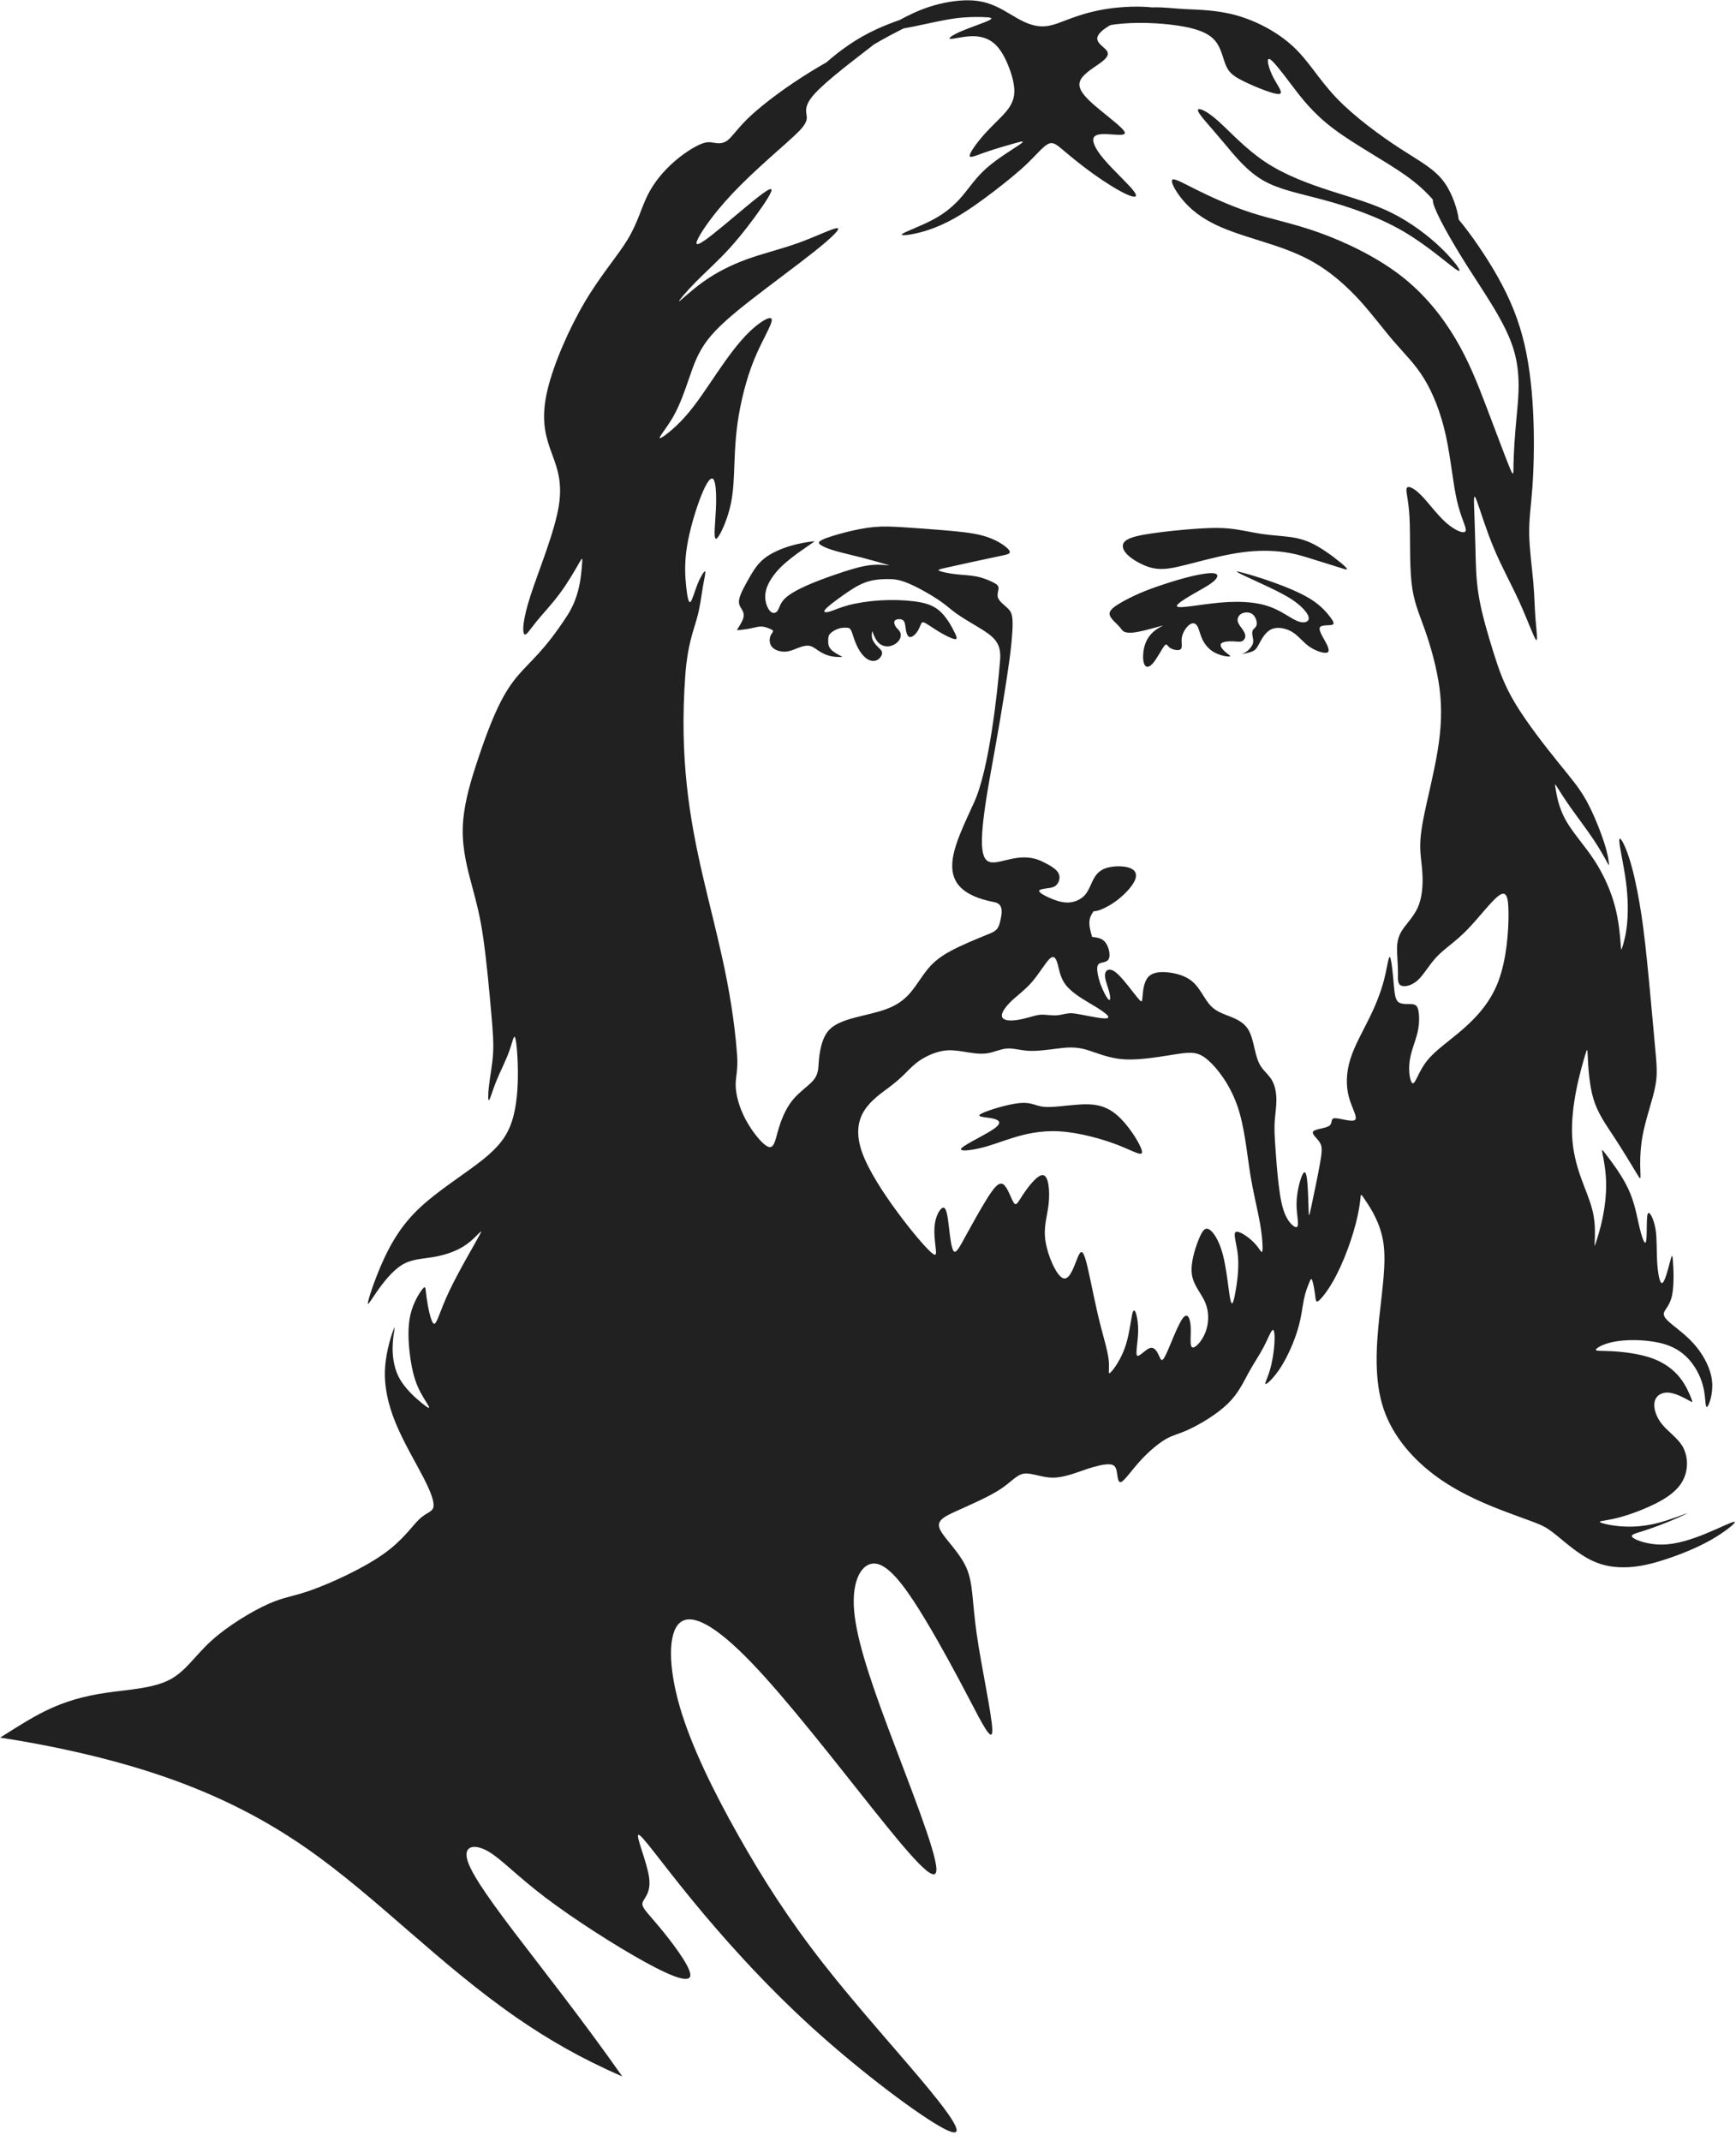 <?xml version="1.0" encoding="UTF-8"?><svg xmlns="http://www.w3.org/2000/svg" xmlns:xlink="http://www.w3.org/1999/xlink" height="444.9" preserveAspectRatio="xMidYMid meet" version="1.0" viewBox="0.3 0.2 360.8 444.9" width="360.8" zoomAndPan="magnify"><g id="change1_1"><path d="M 209.531 218.105 C 208.152 218.219 206.797 218.938 205.25 219.125 C 203.703 219.312 201.973 218.977 200.441 218.73 C 198.914 218.484 197.598 218.336 196.105 218.617 C 194.617 218.898 192.961 219.613 191.695 220.426 C 190.434 221.234 189.566 222.141 188.66 223.047 C 187.758 223.953 186.812 224.855 185.191 226.082 C 183.57 227.309 181.27 228.852 179.914 231.02 C 178.555 233.188 178.141 235.98 179.496 239.75 C 180.855 243.52 183.984 248.273 186.852 252.152 C 189.715 256.039 192.316 259.055 193.617 260.281 C 194.918 261.508 194.918 260.941 194.77 259.586 C 194.617 258.227 194.316 256.078 194.637 254.266 C 194.957 252.457 195.898 250.988 196.484 251.195 C 197.066 251.402 197.297 253.285 197.539 255.379 C 197.785 257.473 198.051 259.773 198.539 260.242 C 199.031 260.715 199.746 259.359 200.988 257.074 C 202.234 254.797 204.008 251.59 205.422 249.328 C 206.836 247.066 207.891 245.746 208.797 246.312 C 209.699 246.879 210.453 249.328 210.984 250.137 C 211.512 250.949 211.812 250.117 212.941 248.422 C 214.074 246.727 216.035 244.16 217.148 244.426 C 218.262 244.688 218.523 247.781 218.242 250.383 C 217.957 252.984 217.129 255.098 217.582 258.113 C 218.035 261.129 219.766 265.051 221.09 265.766 C 222.406 266.484 223.312 263.996 223.992 262.242 C 224.668 260.488 225.121 259.473 225.82 261.617 C 226.516 263.77 227.461 269.086 228.441 273.27 C 229.422 277.457 230.438 280.512 230.703 282.641 C 230.969 284.77 230.477 285.977 231.062 285.469 C 231.645 284.961 233.305 282.734 234.246 279.832 C 235.191 276.926 235.414 273.344 235.832 272.668 C 236.246 271.988 236.848 274.215 236.848 276.59 C 236.848 278.965 236.246 281.488 236.621 281.906 C 237 282.32 238.355 280.625 239.316 280.34 C 240.281 280.059 240.844 281.188 241.223 282.035 C 241.602 282.887 241.789 283.453 242.656 281.621 C 243.523 279.793 245.07 275.57 246.105 274.176 C 247.145 272.781 247.672 274.215 247.766 275.984 C 247.859 277.758 247.52 279.867 248.066 280.188 C 248.613 280.512 250.047 279.039 250.801 277.152 C 251.555 275.27 251.629 272.969 250.84 271.008 C 250.047 269.047 248.387 267.426 248.027 265.129 C 247.672 262.824 248.613 259.848 249.367 257.941 C 250.121 256.039 250.688 255.211 251.57 255.68 C 252.461 256.152 253.664 257.926 254.457 260.961 C 255.25 263.996 255.629 268.293 255.965 270.066 C 256.305 271.84 256.605 271.086 256.984 269.141 C 257.359 267.199 257.812 264.07 257.605 261.43 C 257.398 258.793 256.531 256.645 257.113 256.246 C 257.699 255.852 259.738 257.211 260.941 258.453 C 262.148 259.695 262.527 260.828 262.656 260.227 C 262.789 259.621 262.676 257.281 262.168 254.398 C 261.66 251.516 260.754 248.082 260.074 243.766 C 259.398 239.449 258.945 234.246 257.438 229.945 C 255.93 225.648 253.363 222.254 251.402 220.539 C 249.441 218.824 248.086 218.785 245.125 219.219 C 242.164 219.652 237.602 220.559 234.039 220.352 C 230.477 220.145 227.91 218.824 225.762 218.258 C 223.613 217.691 221.879 217.879 219.938 218.125 C 217.996 218.371 215.848 218.672 214.074 218.578 C 212.301 218.484 210.906 217.992 209.531 218.105 Z M 200.199 238.75 C 201.066 237.902 205.402 235.902 207.078 234.641 C 208.758 233.379 207.777 232.848 206.344 232.586 C 204.91 232.324 203.027 232.324 204.215 231.66 C 205.402 231.004 209.664 229.684 212.172 229.438 C 214.68 229.191 215.434 230.023 217.184 230.211 C 218.938 230.398 221.691 229.945 224.367 229.758 C 227.047 229.57 229.645 229.645 232.211 231.738 C 234.773 233.828 237.301 237.941 237.621 239.355 C 237.941 240.766 236.059 239.488 232.719 238.188 C 229.383 236.883 224.594 235.566 220.559 235.32 C 216.523 235.074 213.242 235.902 210.699 236.695 C 208.152 237.488 206.344 238.242 204.141 238.77 C 201.934 239.297 199.332 239.598 200.199 238.75 Z M 279.91 117.996 C 279.039 117.129 276.402 115.055 274.234 113.793 C 272.066 112.531 270.367 112.078 268.504 111.812 C 266.637 111.551 264.602 111.473 262.469 111.152 C 260.34 110.832 258.113 110.266 255.758 110.039 C 253.402 109.812 250.91 109.93 248.199 110.137 C 245.484 110.344 242.539 110.645 240.016 111.004 C 237.488 111.359 235.379 111.777 234.379 112.473 C 233.379 113.172 233.492 114.152 234.266 115.094 C 235.039 116.035 236.473 116.941 237.848 117.562 C 239.223 118.184 240.543 118.523 242.223 118.43 C 243.898 118.336 245.938 117.809 248.781 117.074 C 251.629 116.336 255.285 115.395 258.605 114.961 C 261.922 114.527 264.902 114.605 267.352 114.961 C 269.805 115.32 271.727 115.961 273.574 116.547 C 275.422 117.129 277.191 117.656 278.531 118.09 C 279.871 118.523 280.777 118.863 279.91 117.996 Z M 255.137 30.441 C 257.023 32.703 259.512 35.797 262.867 37.719 C 266.223 39.645 270.445 40.395 275.574 41.793 C 280.703 43.188 286.734 45.223 292.016 48.312 C 297.293 51.406 301.816 55.555 303.176 56.348 C 304.531 57.137 302.723 54.574 299.973 51.898 C 297.219 49.219 293.523 46.43 289.602 44.469 C 285.68 42.508 281.531 41.379 276.969 39.906 C 272.406 38.438 267.43 36.629 263.281 33.871 C 259.137 31.121 255.816 27.426 253.441 25.312 C 251.066 23.203 249.633 22.676 249.332 22.938 C 249.027 23.203 249.859 24.258 250.914 25.504 C 251.973 26.746 253.254 28.18 255.137 30.441 Z M 187.309 4.344 C 188.895 3.461 191.086 2.391 193.449 1.617 C 196.164 0.73 199.105 0.242 201.516 0.262 C 203.93 0.277 205.816 0.809 207.645 1.691 C 209.473 2.578 211.246 3.824 212.922 4.633 C 214.602 5.445 216.184 5.82 217.785 5.633 C 219.391 5.445 221.012 4.691 223.086 3.938 C 225.16 3.184 227.688 2.43 230.703 1.996 C 233.684 1.566 237.145 1.449 239.773 1.738 C 242.117 1.652 243.828 1.941 246.539 2.086 C 249.332 2.238 253.18 2.238 257.324 3.406 C 261.473 4.574 265.922 6.914 269.164 9.969 C 272.406 13.023 274.445 16.793 278.141 20.641 C 281.836 24.484 287.188 28.406 291.375 31.121 C 295.559 33.836 298.574 35.344 300.609 38.285 C 302.258 40.664 303.266 43.98 303.469 45.82 C 306.094 48.988 309.172 53.461 311.543 57.668 C 314.223 62.418 315.992 66.828 317.145 71.789 C 318.293 76.746 318.82 82.254 319.008 87.551 C 319.199 92.848 319.047 97.938 318.762 101.746 C 318.48 105.555 318.066 108.078 318.121 111.246 C 318.18 114.414 318.707 118.223 318.973 121.223 C 319.234 124.219 319.234 126.406 319.426 128.781 C 319.613 131.156 319.988 133.723 319.52 133.156 C 319.047 132.59 317.727 128.895 316.066 125.254 C 314.41 121.617 312.41 118.035 310.789 114.172 C 309.168 110.305 307.922 106.156 307.281 104.422 C 306.641 102.688 306.605 103.367 306.66 105.328 C 306.719 107.289 306.867 110.531 306.941 113.793 C 307.02 117.055 307.02 120.336 307.641 124.066 C 308.262 127.801 309.508 131.984 310.656 135.66 C 311.809 139.34 312.863 142.504 315.297 146.523 C 317.727 150.535 321.535 155.402 324.23 158.738 C 326.926 162.074 328.512 163.887 330.02 166.617 C 331.527 169.352 332.961 173.008 333.734 175.422 C 334.508 177.836 334.617 179.004 334.676 179.59 C 334.73 180.176 334.73 180.176 334.262 179.309 C 333.789 178.438 332.848 176.703 331.473 174.648 C 330.094 172.594 328.285 170.219 326.871 168.223 C 325.457 166.223 324.438 164.602 323.93 163.789 C 323.422 162.98 323.422 162.98 323.629 164.242 C 323.836 165.508 324.25 168.031 325.703 170.633 C 327.152 173.234 329.645 175.914 331.621 178.93 C 333.602 181.945 335.07 185.301 335.922 188.469 C 336.77 191.637 336.996 194.613 337.109 196.16 C 337.223 197.707 337.223 197.82 337.465 197.066 C 337.711 196.312 338.203 194.691 338.445 192.336 C 338.691 189.977 338.691 186.887 338.219 183.359 C 337.75 179.836 336.805 175.875 336.844 174.801 C 336.883 173.727 337.898 175.535 338.785 178.176 C 339.672 180.816 340.426 184.285 341.031 187.773 C 341.633 191.258 342.086 194.766 342.633 200.141 C 343.18 205.512 343.82 212.754 344.234 217.258 C 344.648 221.762 344.84 223.535 344.254 226.305 C 343.668 229.078 342.312 232.848 341.688 236.203 C 341.066 239.559 341.18 242.504 341.238 243.973 C 341.293 245.441 341.293 245.441 340.352 243.879 C 339.406 242.312 337.523 239.184 335.77 236.508 C 334.016 233.828 332.395 231.605 331.488 228.625 C 330.586 225.648 330.395 221.914 330.301 219.992 C 330.207 218.07 330.207 217.957 329.793 219.312 C 329.379 220.672 328.551 223.496 327.926 226.629 C 327.305 229.758 326.891 233.188 327.039 236.301 C 327.191 239.41 327.906 242.199 328.832 244.82 C 329.758 247.441 330.887 249.891 331.395 252.285 C 331.902 254.68 331.789 257.02 331.734 258.188 C 331.68 259.355 331.68 259.355 331.98 258.434 C 332.281 257.508 332.887 255.66 333.355 253.398 C 333.828 251.137 334.164 248.461 334.109 245.973 C 334.055 243.48 333.602 241.184 333.375 240.031 C 333.148 238.883 333.148 238.883 334.223 240.297 C 335.297 241.711 337.449 244.539 338.746 247.348 C 340.051 250.156 340.5 252.945 340.992 255.059 C 341.48 257.172 342.012 258.602 342.273 258.453 C 342.539 258.301 342.539 256.566 342.555 255.039 C 342.574 253.512 342.613 252.191 342.988 252.266 C 343.367 252.344 344.086 253.812 344.387 255.719 C 344.688 257.621 344.574 259.961 344.703 262.297 C 344.84 264.637 345.215 266.973 345.742 266.84 C 346.27 266.711 346.949 264.105 347.344 262.578 C 347.742 261.055 347.855 260.602 347.984 262.148 C 348.117 263.691 348.27 267.234 347.816 269.387 C 347.363 271.535 346.309 272.289 346.121 273.023 C 345.934 273.762 346.609 274.477 347.93 275.551 C 349.25 276.625 351.211 278.059 352.867 280.094 C 354.527 282.129 355.887 284.77 356.129 287.297 C 356.375 289.824 355.508 292.234 355.113 292.559 C 354.719 292.879 354.793 291.105 354.473 289.277 C 354.152 287.449 353.434 285.562 352.191 283.809 C 350.945 282.055 349.176 280.434 346.27 279.547 C 343.367 278.66 339.332 278.512 336.543 278.906 C 333.754 279.305 332.207 280.246 332 280.641 C 331.789 281.035 332.922 280.887 335.184 281 C 337.445 281.113 340.84 281.488 343.5 282.414 C 346.156 283.34 348.078 284.809 349.398 286.449 C 350.723 288.086 351.438 289.898 351.797 290.805 C 352.152 291.711 352.152 291.711 351.266 291.219 C 350.379 290.73 348.609 289.746 347.137 289.613 C 345.668 289.484 344.496 290.199 344.195 291.48 C 343.895 292.766 344.461 294.613 345.703 296.156 C 346.949 297.703 348.871 298.949 349.93 300.684 C 350.984 302.418 351.172 304.641 350.59 306.582 C 350.004 308.523 348.645 310.184 346.062 311.75 C 343.48 313.312 339.672 314.785 336.957 315.52 C 334.242 316.254 332.621 316.254 332.809 316.5 C 332.996 316.746 334.996 317.234 337.238 317.402 C 339.484 317.574 341.973 317.422 344.688 316.746 C 347.402 316.066 350.344 314.859 350.852 314.711 C 351.359 314.559 349.438 315.465 347.438 316.293 C 345.441 317.121 343.367 317.875 341.746 318.387 C 340.125 318.895 338.957 319.156 339.652 319.742 C 340.352 320.328 342.914 321.23 345.762 321.195 C 348.609 321.156 351.738 320.176 354.734 318.949 C 357.734 317.727 360.598 316.254 360.844 316.48 C 361.09 316.707 358.715 318.629 355.809 320.27 C 352.906 321.91 349.477 323.27 346.555 324.23 C 343.633 325.191 341.219 325.758 338.711 325.891 C 336.203 326.02 333.602 325.719 331.02 324.453 C 328.438 323.191 325.871 320.969 324.176 319.57 C 322.48 318.18 321.648 317.613 320.309 317.027 C 318.973 316.441 317.125 315.84 313.43 314.445 C 309.734 313.051 304.191 310.859 299.215 307.32 C 294.234 303.773 289.824 298.871 287.844 292.953 C 285.863 287.031 286.316 280.094 286.961 274.004 C 287.602 267.914 288.43 262.676 287.824 258.527 C 287.223 254.379 285.188 251.324 284.168 249.797 C 283.148 248.27 283.148 248.27 283.074 248.988 C 283 249.703 282.848 251.137 282.414 253.078 C 281.98 255.02 281.266 257.473 280.359 259.902 C 279.453 262.336 278.363 264.746 277.23 266.691 C 276.102 268.633 274.93 270.102 274.348 270.535 C 273.762 270.969 273.762 270.367 273.629 269.328 C 273.496 268.293 273.234 266.82 273.027 266.277 C 272.82 265.73 272.668 266.105 272.367 266.84 C 272.066 267.574 271.613 268.672 271.293 270.254 C 270.973 271.84 270.785 273.91 270.027 276.457 C 269.273 279 267.953 282.02 266.578 284.203 C 265.203 286.391 263.77 287.746 263.395 287.824 C 263.016 287.902 263.695 286.691 264.203 285.016 C 264.711 283.34 265.051 281.188 265.164 279.453 C 265.277 277.719 265.164 276.398 264.789 276.605 C 264.41 276.812 263.77 278.551 262.883 280.227 C 261.996 281.902 260.867 283.523 259.793 285.488 C 258.719 287.449 257.699 289.746 255.477 291.914 C 253.25 294.086 249.82 296.117 247.535 297.195 C 245.258 298.27 244.125 298.383 242.539 299.305 C 240.957 300.23 238.922 301.965 237.188 303.887 C 235.453 305.809 234.02 307.922 233.305 308.184 C 232.586 308.449 232.586 306.867 232.379 305.887 C 232.172 304.906 231.758 304.527 230.758 304.508 C 229.758 304.488 228.176 304.828 226.102 305.527 C 224.027 306.227 221.465 307.281 219.125 307.281 C 216.789 307.281 214.676 306.227 213.113 306.449 C 211.547 306.676 210.527 308.184 208.078 309.77 C 205.629 311.352 201.742 313.012 199.047 314.238 C 196.352 315.465 194.844 316.254 195.672 318.066 C 196.504 319.875 199.672 322.703 201.121 325.945 C 202.574 329.188 202.309 332.844 203.289 339.746 C 204.27 346.645 206.496 356.789 206.531 359.727 C 206.57 362.672 204.422 358.41 201.781 353.355 C 199.141 348.305 196.012 342.461 192.695 336.938 C 189.375 331.414 185.867 326.211 182.91 325.285 C 179.949 324.359 177.535 327.719 177.742 333.711 C 177.949 339.711 180.777 348.344 185.004 359.637 C 189.227 370.93 194.844 384.879 194.918 388.633 C 194.992 392.383 189.527 385.934 181.777 376.227 C 174.031 366.516 164 353.547 156.496 345.742 C 148.992 337.938 144.016 335.297 141.562 337.465 C 139.113 339.633 139.188 346.609 141.562 354.828 C 143.941 363.047 148.617 372.512 153.688 381.523 C 158.758 390.535 164.227 399.094 171.465 408.332 C 178.703 417.57 187.719 427.488 193.371 434.367 C 199.027 441.25 201.328 445.094 196.484 442.57 C 191.637 440.043 179.648 431.145 169.258 421.719 C 158.871 412.293 150.086 402.336 143.789 394.625 C 137.492 386.914 133.684 381.449 133.008 381.504 C 132.328 381.562 134.777 387.141 135.211 390.422 C 135.645 393.703 134.062 394.684 133.836 395.645 C 133.609 396.605 134.738 397.547 137.227 400.527 C 139.719 403.508 143.562 408.523 143.77 410.48 C 143.977 412.441 140.547 411.348 134.438 407.992 C 128.328 404.637 119.547 399.02 113.586 394.496 C 107.629 389.969 104.5 386.539 101.805 384.973 C 99.105 383.41 96.844 383.711 97.316 386.254 C 97.789 388.801 100.992 393.59 107.102 401.641 C 112.875 409.25 121.242 419.773 129.629 431.715 C 121.238 428.09 114.219 424.031 107.711 419.531 C 91.57 408.371 78.602 394.492 64.121 384.387 C 49.645 374.285 33.656 367.949 12.844 363.574 C 8.836 362.734 4.656 361.965 0.328 361.309 C 3.551 359.281 6.609 357.305 9.594 355.828 C 13.816 353.734 17.887 352.641 22.434 351.98 C 26.977 351.32 31.992 351.094 35.441 349.34 C 38.891 347.59 40.777 344.309 44.246 341.16 C 47.715 338.012 52.766 334.996 56.121 333.504 C 59.48 332.016 61.137 332.055 65.211 330.582 C 69.281 329.113 75.77 326.133 79.914 323.211 C 84.062 320.289 85.871 317.422 87.383 315.973 C 88.891 314.52 90.098 314.48 90.359 313.465 C 90.625 312.445 89.945 310.449 88.344 307.34 C 86.742 304.227 84.215 300.004 82.555 295.988 C 80.895 291.973 80.102 288.164 80.328 284.469 C 80.555 280.773 81.801 277.191 82.176 276.285 C 82.555 275.379 82.066 277.152 81.934 279.359 C 81.801 281.566 82.027 284.203 83.234 286.484 C 84.441 288.766 86.629 290.691 87.945 291.766 C 89.266 292.84 89.719 293.066 89.379 292.406 C 89.039 291.746 87.91 290.199 87.098 288.312 C 86.289 286.43 85.797 284.203 85.477 281.586 C 85.156 278.965 85.004 275.945 85.609 273.383 C 86.211 270.82 87.57 268.707 88.191 267.992 C 88.812 267.273 88.699 267.953 88.965 269.895 C 89.227 271.84 89.871 275.039 90.473 275.285 C 91.074 275.531 91.641 272.816 93.641 268.574 C 95.641 264.332 99.07 258.566 100.012 256.793 C 100.953 255.02 99.41 257.246 97.336 258.754 C 95.262 260.262 92.66 261.055 90.305 261.449 C 87.945 261.844 85.836 261.844 83.816 263.09 C 81.801 264.332 79.879 266.82 78.559 268.727 C 77.238 270.629 76.523 271.949 76.824 270.629 C 77.125 269.312 78.445 265.352 80.18 261.637 C 81.914 257.922 84.062 254.453 87.59 251.156 C 91.113 247.855 96.016 244.727 99.504 242.086 C 102.992 239.445 105.062 237.301 106.289 234.32 C 107.516 231.34 107.895 227.531 107.93 223.895 C 107.969 220.258 107.668 216.785 107.383 215.898 C 107.102 215.016 106.84 216.711 106.121 218.691 C 105.402 220.672 104.234 222.934 103.426 224.93 C 102.613 226.93 102.16 228.664 101.938 228.836 C 101.711 229.004 101.711 227.609 101.938 225.742 C 102.16 223.875 102.613 221.535 102.766 219.293 C 102.914 217.051 102.766 214.898 102.387 210.582 C 102.012 206.266 101.406 199.781 100.746 195.199 C 100.09 190.617 99.371 187.941 98.449 184.508 C 97.523 181.078 96.395 176.895 96.469 172.52 C 96.543 168.145 97.828 163.586 98.977 160 C 106.609 136.223 108.641 142.926 118.242 128.047 C 120.715 124.219 121.051 120.07 121.223 117.996 C 121.391 115.922 121.391 115.922 120.637 117.242 C 119.883 118.562 118.375 121.203 116.66 123.52 C 114.945 125.84 113.02 127.84 111.684 129.496 C 110.344 131.156 109.59 132.477 109.23 131.949 C 108.871 131.422 108.91 129.047 110.59 123.879 C 112.266 118.715 115.586 110.758 116.453 105.234 C 117.32 99.711 115.734 96.617 114.605 93.375 C 113.473 90.133 112.797 86.738 114.059 81.348 C 115.32 75.953 118.527 68.562 121.863 62.926 C 125.199 57.289 128.668 53.406 130.762 49.938 C 132.855 46.469 133.57 43.414 134.91 40.738 C 136.246 38.059 138.211 35.762 140.246 33.949 C 142.281 32.141 144.395 30.82 145.77 30.219 C 147.145 29.613 147.785 29.727 148.617 29.859 C 149.445 29.992 150.465 30.141 151.461 29.406 C 152.461 28.672 153.441 27.051 155.664 24.883 C 157.891 22.715 161.359 20 165.074 17.492 C 167.402 15.922 169.824 14.43 172.051 13.164 C 175.039 10.57 178.309 8.18 182.555 6.234 C 184.07 5.539 185.711 4.902 187.309 4.344 Z M 252.777 119.371 C 251.93 119.164 250.008 119.469 248.008 119.938 C 246.012 120.41 243.938 121.051 242.105 121.652 C 240.277 122.258 238.695 122.824 237.055 123.539 C 235.414 124.258 233.719 125.121 232.551 125.879 C 231.379 126.633 230.738 127.273 230.945 128.027 C 231.152 128.781 232.211 129.648 232.797 130.27 C 233.379 130.895 233.492 131.27 233.984 131.496 C 234.473 131.723 235.34 131.797 236.98 131.477 C 238.621 131.156 241.035 130.441 241.75 130.254 C 242.465 130.062 241.484 130.402 240.562 131.062 C 239.637 131.723 238.77 132.703 238.301 134.059 C 237.828 135.418 237.754 137.152 238.055 138.059 C 238.355 138.961 239.035 139.035 239.883 138.074 C 240.73 137.113 241.75 135.113 242.277 134.438 C 242.805 133.758 242.844 134.398 243.465 134.832 C 244.09 135.266 245.297 135.492 245.711 135.098 C 246.125 134.699 245.746 133.684 245.938 132.629 C 246.125 131.57 246.879 130.477 247.535 130.008 C 248.199 129.535 248.762 129.688 249.141 130.309 C 249.516 130.93 249.707 132.023 250.16 133.004 C 250.609 133.984 251.328 134.852 252.137 135.438 C 252.949 136.02 253.855 136.32 254.609 136.492 C 255.363 136.66 255.965 136.699 255.965 136.547 C 255.965 136.398 255.363 136.059 254.816 135.551 C 254.27 135.039 253.777 134.363 254.078 133.965 C 254.383 133.57 255.477 133.457 256.344 133.477 C 257.211 133.492 257.852 133.645 258.32 133.492 C 258.793 133.344 259.094 132.891 259.113 132.422 C 259.133 131.949 258.867 131.457 258.492 130.93 C 258.113 130.402 257.625 129.836 257.531 129.254 C 257.438 128.668 257.738 128.062 258.305 127.742 C 258.867 127.426 259.699 127.387 260.281 127.648 C 260.867 127.914 261.207 128.48 261.375 129.008 C 261.547 129.535 261.547 130.023 261.355 130.363 C 261.168 130.703 260.789 130.895 260.641 131.25 C 260.488 131.609 260.566 132.137 260.66 132.629 C 260.754 133.117 260.867 133.57 260.621 134.137 C 260.379 134.703 259.773 135.379 259.172 135.758 C 258.566 136.133 257.965 136.211 258.266 136.152 C 258.566 136.098 259.773 135.906 260.508 135.605 C 261.242 135.305 261.508 134.891 262.016 133.945 C 262.527 133.004 263.281 131.531 264.543 130.969 C 265.805 130.402 267.578 130.742 268.898 131.551 C 270.219 132.363 271.086 133.645 272.406 134.57 C 273.727 135.492 275.496 136.059 276.137 135.812 C 276.777 135.566 276.289 134.512 275.664 133.383 C 275.047 132.25 274.289 131.043 274.648 130.535 C 275.008 130.027 276.477 130.215 277.098 130.062 C 277.723 129.91 277.496 129.422 276.777 128.461 C 276.062 127.5 274.855 126.066 272.727 124.727 C 270.594 123.391 267.539 122.145 264.844 121.184 C 262.148 120.223 259.812 119.543 258.512 119.203 C 257.211 118.863 256.945 118.863 257.945 119.371 C 258.945 119.883 261.207 120.898 263.336 121.898 C 265.469 122.898 267.465 123.879 268.992 124.914 C 270.52 125.953 271.574 127.047 272.027 127.84 C 272.48 128.629 272.328 129.121 271.895 129.367 C 271.461 129.609 270.746 129.609 269.82 129.215 C 268.898 128.82 267.766 128.027 266.484 127.328 C 265.203 126.633 263.77 126.027 261.941 125.672 C 260.113 125.312 257.887 125.199 255.59 125.312 C 253.289 125.426 250.91 125.766 248.84 126.047 C 246.766 126.328 244.992 126.555 244.898 126.16 C 244.805 125.766 246.387 124.746 248.047 123.785 C 249.707 122.824 251.441 121.918 252.422 121.109 C 253.402 120.297 253.629 119.582 252.777 119.371 Z M 212.953 211.93 C 214.707 211.516 215.574 211.137 216.609 211.078 C 217.648 211.023 218.852 211.289 220.004 211.195 C 221.152 211.098 222.246 210.645 223.398 210.797 C 227.32 211.312 235.488 213.762 226.801 208.699 C 224.633 207.438 222.785 206.191 221.746 204.816 C 220.711 203.438 220.484 201.93 220.164 200.727 C 219.844 199.516 219.43 198.613 218.543 199.367 C 217.656 200.121 216.301 202.535 214.715 204.344 C 213.133 206.152 211.32 207.359 210.133 208.605 C 206.68 212.223 209.332 212.785 212.953 211.93 Z M 181.137 10.062 C 178.328 12.27 172.145 16.871 169.578 19.719 C 167.016 22.562 168.07 23.656 167.977 24.824 C 167.883 25.992 166.641 27.238 165.434 28.371 C 164.227 29.5 163.059 30.52 161.152 32.215 C 159.25 33.91 156.609 36.289 154.254 38.645 C 151.895 41 149.82 43.34 148.051 45.695 C 146.277 48.051 144.809 50.43 145.09 50.859 C 145.371 51.297 147.41 49.785 150.574 47.164 C 153.742 44.547 158.043 40.812 159.738 39.797 C 161.438 38.777 160.531 40.473 158.797 43.02 C 157.062 45.562 154.496 48.957 152.008 51.711 C 149.52 54.461 147.105 56.574 145.031 58.664 C 142.961 60.758 141.227 62.832 141.453 62.797 C 141.68 62.758 143.863 60.609 146.484 58.742 C 149.105 56.875 152.16 55.293 155.555 54.066 C 158.945 52.84 162.68 51.973 166.316 50.652 C 169.957 49.336 173.504 47.562 174.312 47.617 C 175.121 47.676 173.199 49.562 169.578 52.445 C 165.961 55.328 160.645 59.211 156.457 62.477 C 152.273 65.738 149.219 68.375 147.258 70.977 C 145.297 73.578 144.43 76.145 143.508 78.84 C 142.582 81.535 141.602 84.363 140.227 86.777 C 138.852 89.188 137.078 91.188 137.453 91.246 C 137.832 91.301 140.359 89.414 142.695 86.797 C 145.031 84.176 147.184 80.816 149.371 77.613 C 151.559 74.41 153.781 71.355 156.043 69.168 C 158.305 66.98 160.605 65.66 160.699 66.641 C 160.797 67.621 158.684 70.902 157.043 74.918 C 155.402 78.934 154.234 83.684 153.629 87.852 C 153.027 92.016 152.988 95.602 152.855 98.637 C 152.727 101.672 152.5 104.16 151.707 106.816 C 150.914 109.477 149.559 112.305 149.066 112.152 C 148.578 112.004 148.953 108.871 149.09 106.008 C 149.219 103.141 149.105 100.539 148.598 99.84 C 148.09 99.145 147.184 100.352 146.07 103.121 C 144.957 105.895 143.641 110.23 143.074 113.793 C 142.508 117.355 142.695 120.145 142.922 122.203 C 143.148 124.254 143.414 125.574 143.789 125.293 C 144.164 125.012 144.656 123.125 145.277 121.578 C 145.902 120.035 146.656 118.824 146.844 118.938 C 147.031 119.051 146.656 120.484 146.355 122.297 C 146.051 124.105 145.824 126.293 145.109 128.836 C 144.395 131.383 143.188 134.285 142.734 140.434 C 140.195 174.898 151.258 190.668 153.48 219.238 C 153.742 222.633 153.18 223.801 153.195 225.664 C 153.215 227.531 153.82 230.098 155.195 232.719 C 156.57 235.336 158.723 238.016 159.93 238.504 C 161.133 238.996 161.398 237.301 161.984 235.242 C 162.566 233.188 163.473 230.777 164.926 228.945 C 166.375 227.117 168.375 225.875 169.371 224.668 C 170.371 223.461 170.371 222.293 170.449 221.105 C 170.523 219.914 170.676 218.711 171.012 217.445 C 171.352 216.184 171.879 214.863 172.992 213.883 C 174.105 212.902 175.801 212.262 177.914 211.695 C 180.023 211.129 182.551 210.641 184.566 209.887 C 186.586 209.133 188.094 208.113 189.414 206.605 C 190.734 205.098 191.863 203.098 193.145 201.555 C 194.43 200.008 195.859 198.914 197.973 197.781 C 200.086 196.652 202.875 195.484 205.949 194.238 C 207.66 193.547 207.898 193.008 208.316 191.02 C 208.652 189.418 208.625 188 206.945 187.68 C 193.602 185.109 198.371 176.617 202.781 166.883 C 205.848 160.109 207.566 144.555 208.152 137.434 C 208.305 135.605 208.004 134.359 207.211 133.324 C 206.418 132.285 205.137 131.457 203.609 130.535 C 202.082 129.609 200.312 128.594 199.047 127.688 C 197.785 126.781 197.031 125.992 195.312 124.84 C 193.598 123.691 190.922 122.184 189 121.391 C 187.074 120.598 185.906 120.523 184.551 120.543 C 183.191 120.562 181.645 120.676 180.078 121.258 C 178.516 121.844 176.934 122.898 175.367 124.012 C 173.805 125.121 172.258 126.293 171.785 126.895 C 171.316 127.5 171.918 127.535 172.805 127.273 C 173.691 127.008 174.859 126.441 176.633 125.973 C 178.402 125.5 180.777 125.121 183.211 124.973 C 185.645 124.82 188.133 124.898 190.242 125.16 C 192.355 125.426 194.09 125.879 195.504 127.086 C 196.918 128.289 198.012 130.25 198.613 131.457 C 199.219 132.664 199.328 133.117 198.727 133.023 C 198.121 132.93 196.805 132.285 195.598 131.57 C 194.391 130.855 193.297 130.062 192.676 129.723 C 192.055 129.383 191.902 129.496 191.715 129.895 C 191.523 130.289 191.297 130.969 190.883 131.551 C 190.469 132.137 189.867 132.625 189.434 132.59 C 189 132.551 188.734 131.984 188.602 131.27 C 188.469 130.555 188.469 129.688 188.133 129.254 C 187.793 128.82 187.113 128.82 186.699 128.93 C 186.285 129.047 186.133 129.27 186.152 129.59 C 186.172 129.91 186.359 130.328 186.621 130.648 C 186.887 130.969 187.227 131.195 187.395 131.629 C 187.566 132.062 187.566 132.703 187.152 133.285 C 186.738 133.871 185.906 134.398 185.078 134.512 C 184.246 134.625 183.418 134.324 182.836 133.723 C 182.25 133.117 181.91 132.211 181.738 131.758 C 181.57 131.309 181.57 131.309 181.535 131.59 C 181.496 131.871 181.422 132.438 181.609 133.004 C 181.797 133.57 182.25 134.137 182.703 134.586 C 183.152 135.039 183.605 135.379 183.625 135.871 C 183.645 136.359 183.23 137 182.684 137.32 C 182.137 137.641 181.457 137.641 180.797 137.301 C 180.137 136.965 179.496 136.285 178.988 135.492 C 178.48 134.699 178.102 133.797 177.82 132.984 C 177.535 132.176 177.348 131.457 177.121 131.082 C 176.895 130.703 176.633 130.664 176.219 130.648 C 175.801 130.629 175.234 130.629 174.594 130.836 C 173.953 131.043 173.238 131.457 172.859 131.855 C 172.484 132.25 172.445 132.625 172.426 133.172 C 172.406 133.723 172.406 134.438 172.918 135.059 C 173.426 135.68 174.445 136.211 174.953 136.473 C 175.461 136.738 175.461 136.738 175.027 136.738 C 174.594 136.738 173.727 136.738 172.898 136.547 C 172.066 136.359 171.277 135.984 170.598 135.551 C 169.918 135.113 169.355 134.625 168.695 134.453 C 168.035 134.285 167.281 134.438 166.414 134.758 C 165.547 135.078 164.566 135.566 163.512 135.625 C 162.453 135.68 161.32 135.305 160.758 134.664 C 160.191 134.023 160.191 133.117 160.379 132.512 C 160.566 131.91 160.945 131.609 160.965 131.383 C 160.984 131.156 160.645 131.008 160.172 130.816 C 159.703 130.629 159.098 130.402 158.457 130.402 C 157.816 130.402 157.137 130.629 156.289 130.797 C 155.441 130.969 154.422 131.082 153.914 131.137 C 153.402 131.195 153.402 131.195 153.707 130.723 C 154.008 130.25 154.609 129.309 154.801 128.574 C 154.988 127.84 154.762 127.309 154.441 126.781 C 154.121 126.254 153.707 125.727 153.953 124.633 C 154.195 123.539 155.102 121.879 155.988 120.336 C 156.875 118.789 157.742 117.355 159.211 116.207 C 160.684 115.055 162.754 114.188 164.602 113.641 C 166.449 113.094 168.07 112.867 168.883 112.754 C 169.691 112.641 169.691 112.641 169.336 112.887 C 168.977 113.133 168.262 113.621 167.035 114.492 C 165.809 115.355 164.074 116.602 162.719 117.922 C 161.359 119.242 160.379 120.637 159.852 121.863 C 159.324 123.086 159.25 124.145 159.418 125.105 C 159.59 126.066 160.004 126.934 160.492 127.328 C 160.984 127.727 161.547 127.648 161.906 127.121 C 162.266 126.594 162.414 125.613 163.359 124.652 C 164.301 123.691 166.035 122.746 167.883 121.918 C 169.73 121.09 171.691 120.371 173.879 119.617 C 176.066 118.863 178.48 118.07 180.422 117.754 C 182.363 117.434 183.832 117.582 184.566 117.656 C 185.305 117.734 185.305 117.734 184.344 117.449 C 183.379 117.168 181.457 116.602 179.477 116.094 C 177.496 115.586 175.461 115.133 173.953 114.699 C 172.445 114.266 171.465 113.848 170.918 113.492 C 170.371 113.133 170.258 112.832 171.184 112.379 C 172.105 111.926 174.066 111.324 176.066 110.812 C 178.062 110.305 180.102 109.891 182.004 109.719 C 183.91 109.551 185.68 109.625 188.094 109.777 C 190.508 109.93 193.562 110.152 196.504 110.398 C 199.441 110.645 202.27 110.906 204.457 111.492 C 206.645 112.078 208.191 112.98 209.098 113.66 C 210 114.34 210.266 114.793 210.133 115.074 C 210 115.355 209.473 115.469 208.23 115.734 C 206.984 115.996 205.023 116.414 202.836 116.883 C 200.648 117.355 198.238 117.883 196.84 118.203 C 195.445 118.523 195.07 118.637 195.559 118.844 C 196.051 119.051 197.406 119.355 198.859 119.523 C 200.312 119.695 201.855 119.73 203.215 119.996 C 204.57 120.262 205.742 120.75 206.551 121.145 C 207.359 121.539 207.812 121.844 207.832 122.391 C 207.852 122.938 207.438 123.727 207.738 124.48 C 208.039 125.238 209.059 125.953 209.738 126.613 C 210.414 127.273 210.754 127.875 210.754 129.836 C 210.754 131.797 210.414 135.113 210.039 137.754 C 208.789 146.508 207.602 152.988 206.078 161.488 C 200.98 189.965 208.137 174.848 216.977 179.27 C 218.41 179.984 219.73 180.703 220.238 181.57 C 220.746 182.438 220.445 183.453 219.953 184.02 C 219.465 184.586 218.785 184.699 217.938 184.812 C 217.09 184.926 216.07 185.039 216.297 185.473 C 216.523 185.906 217.992 186.66 219.297 187.148 C 220.598 187.641 221.727 187.867 222.84 187.715 C 223.953 187.562 225.047 187.035 225.781 186.207 C 226.516 185.379 226.895 184.246 227.422 183.191 C 227.949 182.137 228.629 181.152 230.062 180.645 C 231.492 180.137 233.68 180.098 234.98 180.531 C 236.281 180.965 236.695 181.871 236.188 183.098 C 235.68 184.32 234.246 185.867 232.812 187.02 C 231.379 188.168 229.949 188.922 228.969 189.281 C 228.406 189.484 227.996 189.559 227.57 189.586 C 227.367 189.891 227.148 190.227 226.996 190.566 C 226.508 191.68 226.734 192.848 226.996 193.887 C 227.09 194.242 227.184 194.586 227.27 194.902 C 228.105 195.004 229.035 195.105 229.703 195.691 C 230.625 196.5 231.039 198.234 230.852 199.141 C 230.664 200.047 229.871 200.121 229.305 200.254 C 228.742 200.383 228.402 200.574 228.344 201.309 C 228.289 202.043 228.516 203.324 229.023 204.723 C 229.531 206.117 230.324 207.625 230.719 207.945 C 231.117 208.266 231.117 207.398 230.812 206.266 C 230.512 205.137 229.91 203.742 229.949 202.816 C 229.984 201.895 230.664 201.441 231.57 201.871 C 232.473 202.309 233.605 203.629 234.66 204.945 C 235.719 206.266 236.695 207.586 237.188 208.074 C 237.676 208.566 237.676 208.227 237.773 207.113 C 237.867 206.004 238.055 204.117 239.035 203.137 C 240.016 202.156 241.785 202.082 243.578 202.344 C 245.367 202.609 247.18 203.211 248.52 204.551 C 249.855 205.891 250.723 207.965 251.93 209.227 C 253.137 210.488 254.684 210.941 256.098 211.508 C 257.512 212.074 258.793 212.754 259.602 213.957 C 260.414 215.164 260.754 216.898 261.094 218.352 C 261.434 219.801 261.77 220.973 262.434 221.934 C 263.09 222.895 264.07 223.648 264.691 224.762 C 265.316 225.875 265.578 227.344 265.578 228.836 C 265.578 230.324 265.316 231.832 265.223 233.301 C 265.129 234.77 265.203 236.203 265.355 238.449 C 265.504 240.691 265.73 243.746 266.051 246.422 C 266.371 249.102 266.785 251.398 267.598 253.023 C 268.406 254.645 269.613 255.586 269.953 255.078 C 270.293 254.566 269.766 252.605 269.766 250.496 C 269.766 248.383 270.293 246.121 270.766 244.859 C 271.234 243.594 271.648 243.332 271.895 244.914 C 272.141 246.5 272.215 249.93 272.273 251.59 C 272.328 253.246 272.367 253.137 272.84 250.93 C 273.309 248.723 274.215 244.426 274.664 241.844 C 275.117 239.262 275.117 238.391 274.535 237.523 C 273.949 236.656 272.781 235.789 273.254 235.301 C 273.727 234.809 275.836 234.695 276.59 234.148 C 277.344 233.602 276.742 232.621 277.723 232.586 C 278.703 232.547 281.266 233.453 281.906 232.941 C 282.547 232.434 281.266 230.512 280.645 228.191 C 280.02 225.875 280.059 223.156 280.945 220.312 C 281.832 217.465 283.566 214.488 284.941 211.676 C 286.316 208.867 287.336 206.23 287.977 203.723 C 288.617 201.215 288.883 198.84 289.164 199.086 C 289.449 199.328 289.75 202.195 289.938 204.324 C 290.129 206.453 290.203 207.852 290.918 208.434 C 291.633 209.02 292.992 208.793 293.82 208.887 C 294.652 208.98 294.953 209.395 295.121 210.414 C 295.293 211.434 295.328 213.055 294.879 214.898 C 294.426 216.746 293.48 218.82 293.238 220.992 C 292.992 223.156 293.445 225.422 293.992 225.328 C 294.539 225.234 295.18 222.781 296.895 220.633 C 298.609 218.48 301.398 216.637 304.266 214.148 C 307.133 211.656 310.074 208.527 311.75 204.023 C 313.43 199.516 313.844 193.637 313.824 190.055 C 313.805 186.473 313.355 185.188 311.789 186.34 C 310.223 187.488 307.547 191.07 305.133 193.523 C 302.719 195.973 300.57 197.293 298.949 198.988 C 297.328 200.688 296.234 202.762 294.934 203.93 C 293.633 205.098 292.125 205.359 291.426 204.984 C 290.73 204.609 290.844 203.59 290.844 202.383 C 290.844 201.176 290.73 199.781 290.672 198.348 C 290.617 196.914 290.617 195.445 291.465 193.938 C 292.312 192.43 294.012 190.883 294.934 188.863 C 295.855 186.848 296.008 184.359 295.953 182.418 C 295.895 180.477 295.633 179.082 295.52 177.422 C 295.406 175.762 295.441 173.84 296.16 170.184 C 296.875 166.523 298.27 161.133 299.062 156.383 C 299.855 151.629 300.043 147.52 299.477 143.203 C 298.91 138.887 297.594 134.359 296.387 130.949 C 295.18 127.535 294.086 125.238 293.652 121.184 C 293.219 117.129 293.445 111.324 293.238 107.59 C 293.031 103.855 292.391 102.199 292.672 101.633 C 292.953 101.066 294.16 101.594 295.668 103.121 C 297.176 104.648 298.988 107.176 300.836 108.816 C 302.684 110.453 304.566 111.211 304.887 110.586 C 305.211 109.965 303.965 107.969 303.117 104.309 C 302.27 100.652 301.816 95.336 300.777 90.641 C 299.742 85.945 298.121 81.875 296.234 78.82 C 294.348 75.766 292.199 73.73 289.977 71.148 C 287.75 68.562 285.449 65.434 282.887 62.625 C 280.324 59.816 277.496 57.328 274.57 55.461 C 271.648 53.594 268.633 52.352 265.07 51.164 C 261.508 49.977 257.398 48.844 254.156 47.449 C 250.91 46.055 248.535 44.395 246.727 42.453 C 244.918 40.512 243.672 38.285 243.879 37.664 C 244.09 37.043 245.746 38.023 248.727 39.512 C 251.703 41 256.004 43 260.32 44.395 C 264.637 45.789 268.973 46.582 274.363 48.504 C 279.758 50.43 286.203 53.48 291.277 57.367 C 296.348 61.25 300.043 65.965 302.777 70.562 C 305.512 75.16 307.281 79.648 309.168 84.59 C 311.055 89.527 313.051 94.922 313.996 97.219 C 314.938 99.52 314.824 98.73 314.863 96.637 C 314.898 94.543 315.09 91.148 315.484 86.965 C 315.879 82.777 316.484 77.801 314.77 72.469 C 313.051 67.133 309.016 61.438 305.434 55.801 C 301.852 50.164 298.723 44.582 298.176 42.414 C 298.098 42.098 298.07 41.855 298.098 41.68 C 296.746 40.145 295.02 38.469 292.355 36.59 C 288.242 33.684 281.91 30.289 277.574 27.047 C 273.238 23.805 270.898 20.715 268.789 17.926 C 266.676 15.133 264.789 12.645 264.113 12.457 C 263.434 12.27 263.961 14.379 264.902 16.227 C 265.848 18.074 267.203 19.66 266.109 19.734 C 265.016 19.809 261.473 18.379 259.172 17.281 C 256.871 16.188 255.816 15.434 255.141 13.926 C 254.461 12.418 254.156 10.156 252.762 8.574 C 251.367 6.988 248.879 6.086 245.109 5.52 C 241.34 4.953 236.285 4.727 232.137 5.254 C 231.789 5.301 231.449 5.348 231.117 5.402 C 229.699 6.176 228.641 7.094 228.402 7.855 C 228.023 9.062 229.684 9.895 230.289 10.684 C 230.891 11.477 230.438 12.23 228.93 13.324 C 227.422 14.418 224.855 15.852 224.648 17.527 C 224.441 19.207 226.59 21.129 228.855 22.996 C 231.117 24.863 233.492 26.672 233.98 27.52 C 234.473 28.371 233.078 28.258 231.512 28.145 C 229.949 28.031 228.215 27.918 227.688 28.672 C 227.156 29.426 227.836 31.047 229.723 33.273 C 231.605 35.496 234.699 38.324 235.848 39.797 C 236.996 41.266 236.207 41.379 234.453 40.586 C 232.699 39.797 229.984 38.098 227.535 36.344 C 225.086 34.59 222.895 32.781 221.426 31.535 C 219.953 30.293 219.203 29.613 218.164 30.105 C 217.129 30.594 215.809 32.254 213.867 34.121 C 211.926 35.984 209.359 38.059 206.738 40.059 C 204.117 42.059 201.441 43.98 198.895 45.434 C 196.352 46.883 193.938 47.863 191.656 48.465 C 189.375 49.07 187.227 49.297 187.812 48.824 C 188.395 48.355 191.715 47.184 194.277 45.809 C 196.84 44.434 198.652 42.848 200.219 41.02 C 201.781 39.191 203.102 37.117 205.363 35.117 C 207.625 33.121 210.832 31.199 212.148 30.293 C 213.469 29.387 212.902 29.5 211.266 29.953 C 209.621 30.406 206.91 31.199 204.93 31.895 C 202.949 32.594 201.703 33.195 201.84 32.461 C 201.969 31.727 203.477 29.652 205.062 27.898 C 206.645 26.145 208.305 24.711 209.414 23.375 C 210.527 22.035 211.094 20.789 211.113 19.207 C 211.133 17.621 210.605 15.699 209.867 13.871 C 209.133 12.043 208.191 10.309 206.91 9.215 C 205.629 8.121 204.008 7.668 202.176 7.727 C 200.348 7.781 198.312 8.348 197.785 8.273 C 197.258 8.195 198.238 7.48 200.18 6.652 C 202.121 5.82 205.023 4.879 205.969 4.371 C 206.91 3.859 205.891 3.785 204.402 3.746 C 202.914 3.711 200.953 3.711 198.465 4.066 C 195.977 4.426 192.957 5.145 190.395 5.672 C 189.57 5.84 188.797 5.988 188.098 6.109 C 186.199 7.051 184.137 8.141 181.895 9.461 C 181.676 9.637 181.426 9.84 181.137 10.062" fill="#212122" fill-rule="evenodd"/></g></svg>